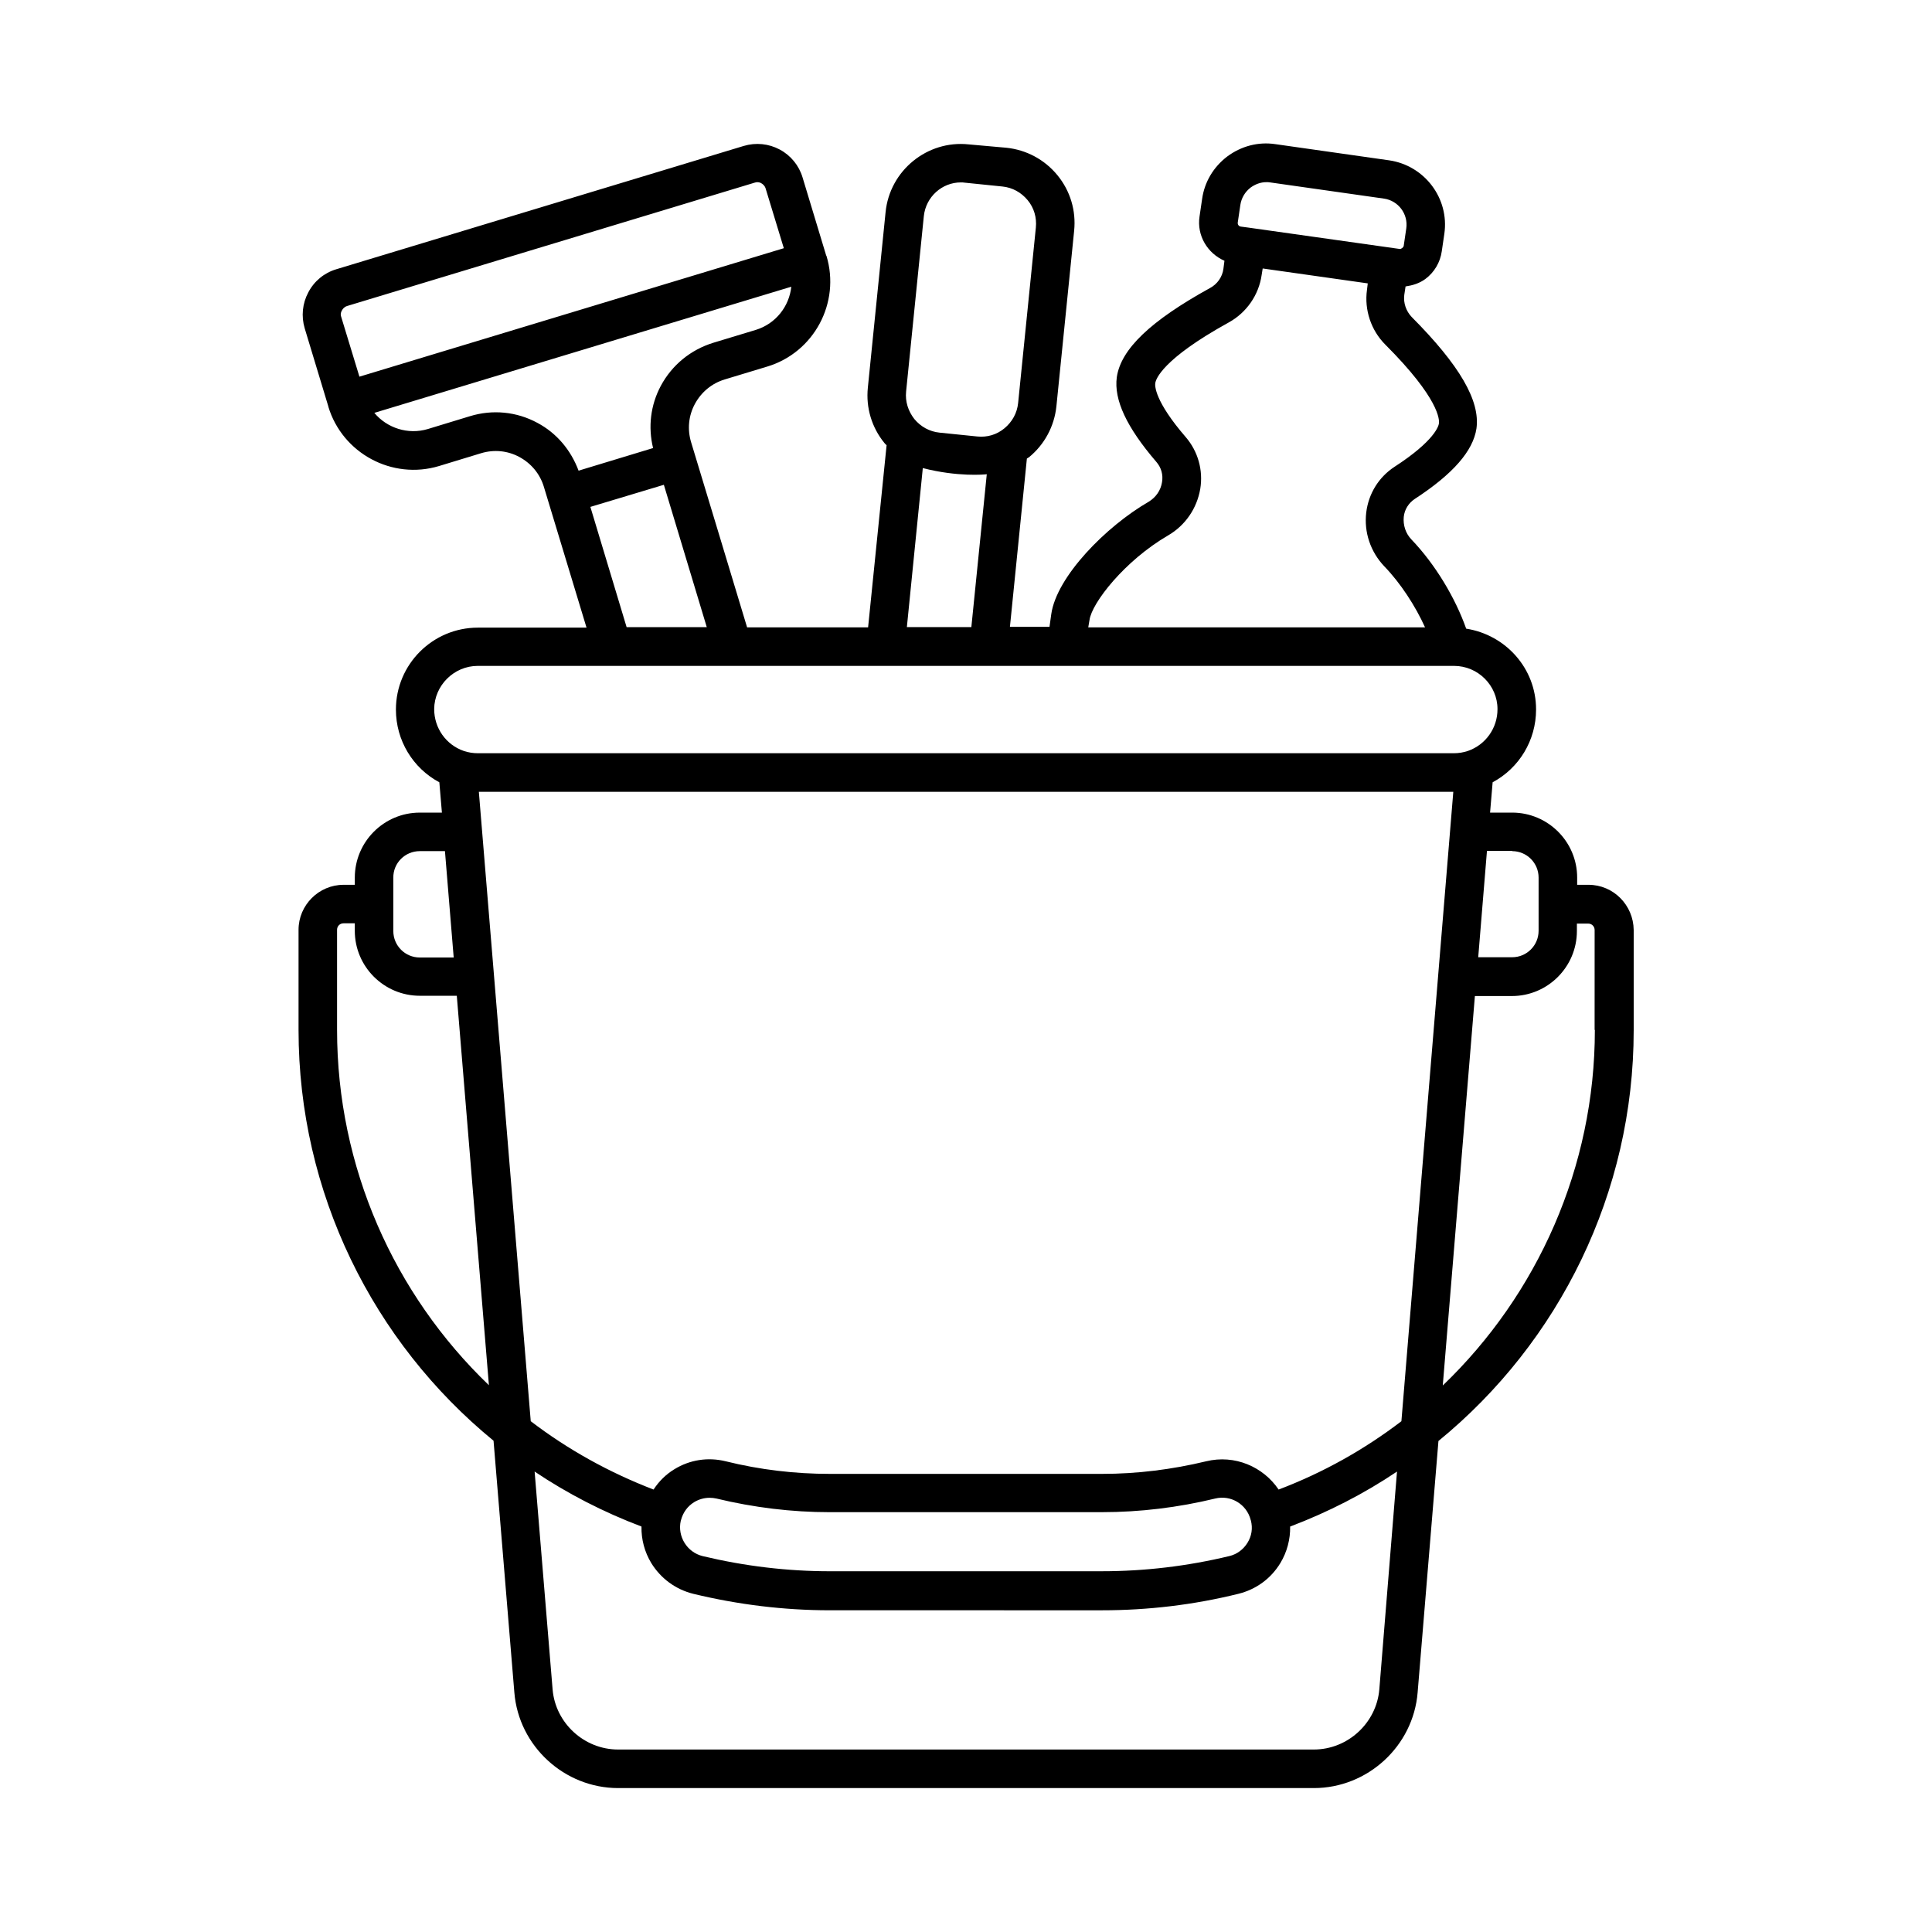 <?xml version="1.0" encoding="UTF-8"?>
<!-- Uploaded to: ICON Repo, www.iconrepo.com, Generator: ICON Repo Mixer Tools -->
<svg fill="#000000" width="800px" height="800px" version="1.1" viewBox="144 144 512 512" xmlns="http://www.w3.org/2000/svg">
 <path d="m564.96 378.48h-2.996v-1.906c0-9.531-7.762-17.227-17.227-17.227h-5.852l0.68-8.035c7.012-3.746 11.508-11.098 11.508-19.266v-0.066c0-10.824-8.035-19.742-18.52-21.379-2.859-8.102-8.168-17.02-14.5-23.625-1.566-1.633-2.246-3.812-2.043-5.992 0.203-1.973 1.293-3.676 2.926-4.766 10.145-6.606 15.453-12.73 16.34-18.656 1.02-7.352-4.426-16.75-17.156-29.547-1.496-1.566-2.246-3.746-1.973-5.856l0.34-2.246c1.84-0.273 3.676-0.816 5.242-1.973 2.383-1.77 3.949-4.426 4.356-7.352l0.68-4.629c1.363-9.395-5.242-18.109-14.637-19.473l-30.16-4.289c-4.562-0.68-9.055 0.543-12.73 3.269-3.676 2.793-6.059 6.809-6.672 11.301l-0.68 4.629c-0.75 5.039 2.109 9.734 6.606 11.711l-0.273 2.109c-0.273 2.18-1.633 4.086-3.539 5.106-15.797 8.715-23.625 16.203-24.715 23.625-0.816 5.992 2.586 13.277 10.484 22.469 1.293 1.496 1.84 3.402 1.496 5.379-0.34 2.18-1.633 4.016-3.539 5.176-11.301 6.535-24.375 19.812-25.805 29.754l-0.477 3.402h-10.484l4.492-44.594c0.137-0.137 0.34-0.203 0.543-0.34 4.152-3.402 6.738-8.238 7.285-13.547l4.699-46.5c0.543-5.309-1.02-10.555-4.426-14.707-3.402-4.152-8.238-6.738-13.547-7.285l-10.008-0.891c-10.961-1.156-20.902 6.945-21.992 17.973l-4.699 46.5c-0.543 5.309 1.02 10.555 4.426 14.707 0.137 0.203 0.34 0.34 0.543 0.543l-4.902 48.27h-32.066s-14.637-48.477-14.844-49.086c-1.02-3.402-0.68-7.012 1.02-10.145 1.703-3.133 4.492-5.445 7.898-6.469l11.234-3.402c12.461-3.746 19.473-16.953 15.727-29.344 0 0 0-0.066-0.066-0.066l-6.262-20.695c-0.953-3.199-3.133-5.856-6.059-7.422-2.926-1.566-6.332-1.906-9.531-0.953l-107.98 32.68c-3.199 0.953-5.856 3.133-7.422 6.129-1.566 2.926-1.906 6.332-0.953 9.531l6.262 20.695v0.066c3.746 12.391 16.953 19.473 29.344 15.727l11.164-3.402c3.402-1.02 7.012-0.68 10.145 1.02 3.133 1.703 5.445 4.492 6.469 7.898 0.203 0.613 11.301 37.309 11.301 37.309l-28.793 0.004c-11.984 0-21.719 9.734-21.719 21.719 0 8.168 4.492 15.523 11.508 19.266l0.68 8.035h-5.856c-9.531 0-17.227 7.762-17.227 17.227v1.906h-2.996c-6.535 0-11.914 5.379-11.914 11.914v26.551c0 43.098 19.676 82.652 51.676 108.86l5.516 66.723c1.156 14.23 13.277 25.328 27.504 25.328h184.37c14.23 0 26.348-11.098 27.504-25.328l5.516-66.652c32.066-26.211 51.742-65.836 51.742-108.86v-26.551c-0.066-6.609-5.375-11.988-11.98-11.988zm-233.66-68.285h-21.242l-9.602-31.863 19.473-5.856zm-96.68-83.945c0.203-0.34 0.543-0.887 1.363-1.156l107.98-32.68c0.273-0.066 0.477-0.137 0.68-0.137 0.477 0 0.887 0.137 1.09 0.273 0.34 0.203 0.887 0.543 1.156 1.363l4.832 15.863-112.47 34.043-4.832-15.863c-0.273-0.754 0-1.367 0.203-1.707zm51.812 29.82c-5.516-2.996-11.914-3.609-17.906-1.77l-11.164 3.402c-5.242 1.566-10.824-0.273-14.16-4.289l110.5-33.43c-0.543 5.176-4.086 9.805-9.395 11.438l-11.234 3.402c-5.992 1.84-10.961 5.856-13.957 11.438-2.723 5.106-3.402 10.895-2.043 16.477l-19.742 5.992c-2.043-5.445-5.789-9.938-10.895-12.66zm258.3 113.49c3.879 0 7.012 3.133 7.012 7.012v14.094c0 3.879-3.133 7.012-7.012 7.012h-8.988l2.316-28.188h6.672zm-70.125 183.28c-1.09 1.77-2.793 3.062-4.832 3.539-11.031 2.656-22.398 4.016-33.699 4.016l-72.172 0.004c-11.301 0-22.602-1.363-33.699-4.016-4.152-1.02-6.738-5.242-5.785-9.395 0-0.066 0.066-0.066 0.066-0.137v-0.066c0.543-1.973 1.703-3.609 3.473-4.699 1.227-0.75 2.656-1.156 4.086-1.156 0.613 0 1.227 0.066 1.84 0.203 9.871 2.383 19.949 3.609 29.957 3.609l72.23-0.004c10.008 0 20.152-1.227 29.957-3.609 4.152-1.02 8.305 1.496 9.395 5.582v0.066c0 0.066 0.066 0.066 0.066 0.137 0.547 2.113 0.207 4.156-0.883 5.926zm8.238-14.094c-4.086-6.059-11.641-9.328-19.199-7.488-9.055 2.18-18.312 3.336-27.574 3.336h-72.168c-9.258 0-18.52-1.09-27.574-3.336-4.699-1.156-9.531-0.41-13.617 2.109-2.246 1.363-4.086 3.199-5.516 5.379-11.848-4.562-22.738-10.621-32.543-18.109l-13.754-166.8h258.24l-13.754 166.8c-9.801 7.488-20.695 13.617-32.539 18.109zm-10.145-340.41c0.273-1.84 1.227-3.473 2.723-4.629 1.227-0.887 2.656-1.43 4.152-1.43 0.34 0 0.68 0 1.02 0.066l30.16 4.289c3.812 0.543 6.469 4.086 5.922 7.898l-0.68 4.629c-0.066 0.41-0.68 0.887-1.09 0.816l-40.031-5.652-2.039-0.27c-0.543-0.066-0.887-0.543-0.816-1.09zm-39.965 109.95c0.613-4.492 9.258-15.66 20.832-22.398 4.562-2.656 7.625-7.148 8.512-12.324 0.816-4.969-0.613-9.941-3.812-13.684-8.305-9.602-8.238-13.684-8.102-14.367 0.137-0.953 1.703-6.262 19.473-16.066 4.699-2.586 7.965-7.285 8.715-12.594l0.273-1.703 27.844 3.949-0.203 1.703c-0.75 5.309 1.09 10.758 4.832 14.5 14.367 14.367 14.367 19.949 14.23 20.902-0.066 0.68-1.156 4.629-11.777 11.508-4.152 2.723-6.875 7.082-7.488 12.117-0.613 5.176 1.09 10.348 4.766 14.23 4.289 4.426 8.238 10.484 10.824 16.203l-89.258-0.004zm-48.609-60.527 4.699-46.5c0.543-5.106 4.832-8.918 9.805-8.918 0.34 0 0.68 0 1.02 0.066l10.008 1.02c2.656 0.273 4.969 1.566 6.672 3.609s2.449 4.629 2.18 7.285l-4.699 46.5c-0.273 2.656-1.566 4.969-3.609 6.672-2.043 1.703-4.562 2.449-7.215 2.18l-10.008-1.02c-2.656-0.273-4.969-1.566-6.672-3.609-1.637-2.109-2.453-4.629-2.18-7.285zm4.426 20.289c9.258 2.383 16.406 1.703 16.953 1.633l-4.086 40.508-17.09 0.004zm-117.92 52.422h258.71c6.332 0 11.508 5.176 11.508 11.438v0.066c0 4.969-3.133 9.395-7.828 11.031-1.227 0.41-2.449 0.613-3.812 0.613h-258.51c-1.363 0-2.586-0.203-3.812-0.613-4.699-1.633-7.828-6.059-7.828-11.098 0.066-6.262 5.238-11.438 11.57-11.438zm-15.387 49.09h6.672l2.316 28.188h-8.988c-3.879 0-7.012-3.133-7.012-7.012v-14.094c-0.066-3.949 3.133-7.082 7.012-7.082zm-21.922 47.383v-26.551c0-0.953 0.75-1.703 1.703-1.703h2.996v1.973c0 9.531 7.762 17.227 17.227 17.227h9.805l8.512 103.21c-25.129-24.098-40.242-57.797-40.242-94.156zm276.21 174.77c-0.75 8.918-8.375 15.93-17.359 15.93h-184.37c-8.988 0-16.613-7.012-17.359-15.93l-4.766-57.734c8.715 5.856 18.246 10.758 28.32 14.57-0.066 3.402 0.816 6.738 2.586 9.668 2.519 4.086 6.469 7.012 11.164 8.168 11.848 2.859 23.965 4.356 36.082 4.356l72.238 0.004c12.117 0 24.238-1.43 36.082-4.356 4.699-1.156 8.645-4.016 11.164-8.168 1.77-2.926 2.656-6.332 2.586-9.668 10.078-3.812 19.609-8.715 28.32-14.57zm57.121-174.77c0 36.355-15.184 70.125-40.305 94.227l8.512-103.21h9.805c9.531 0 17.227-7.762 17.227-17.227v-1.973h2.996c0.953 0 1.703 0.75 1.703 1.703l-0.004 26.48z"/>
</svg>